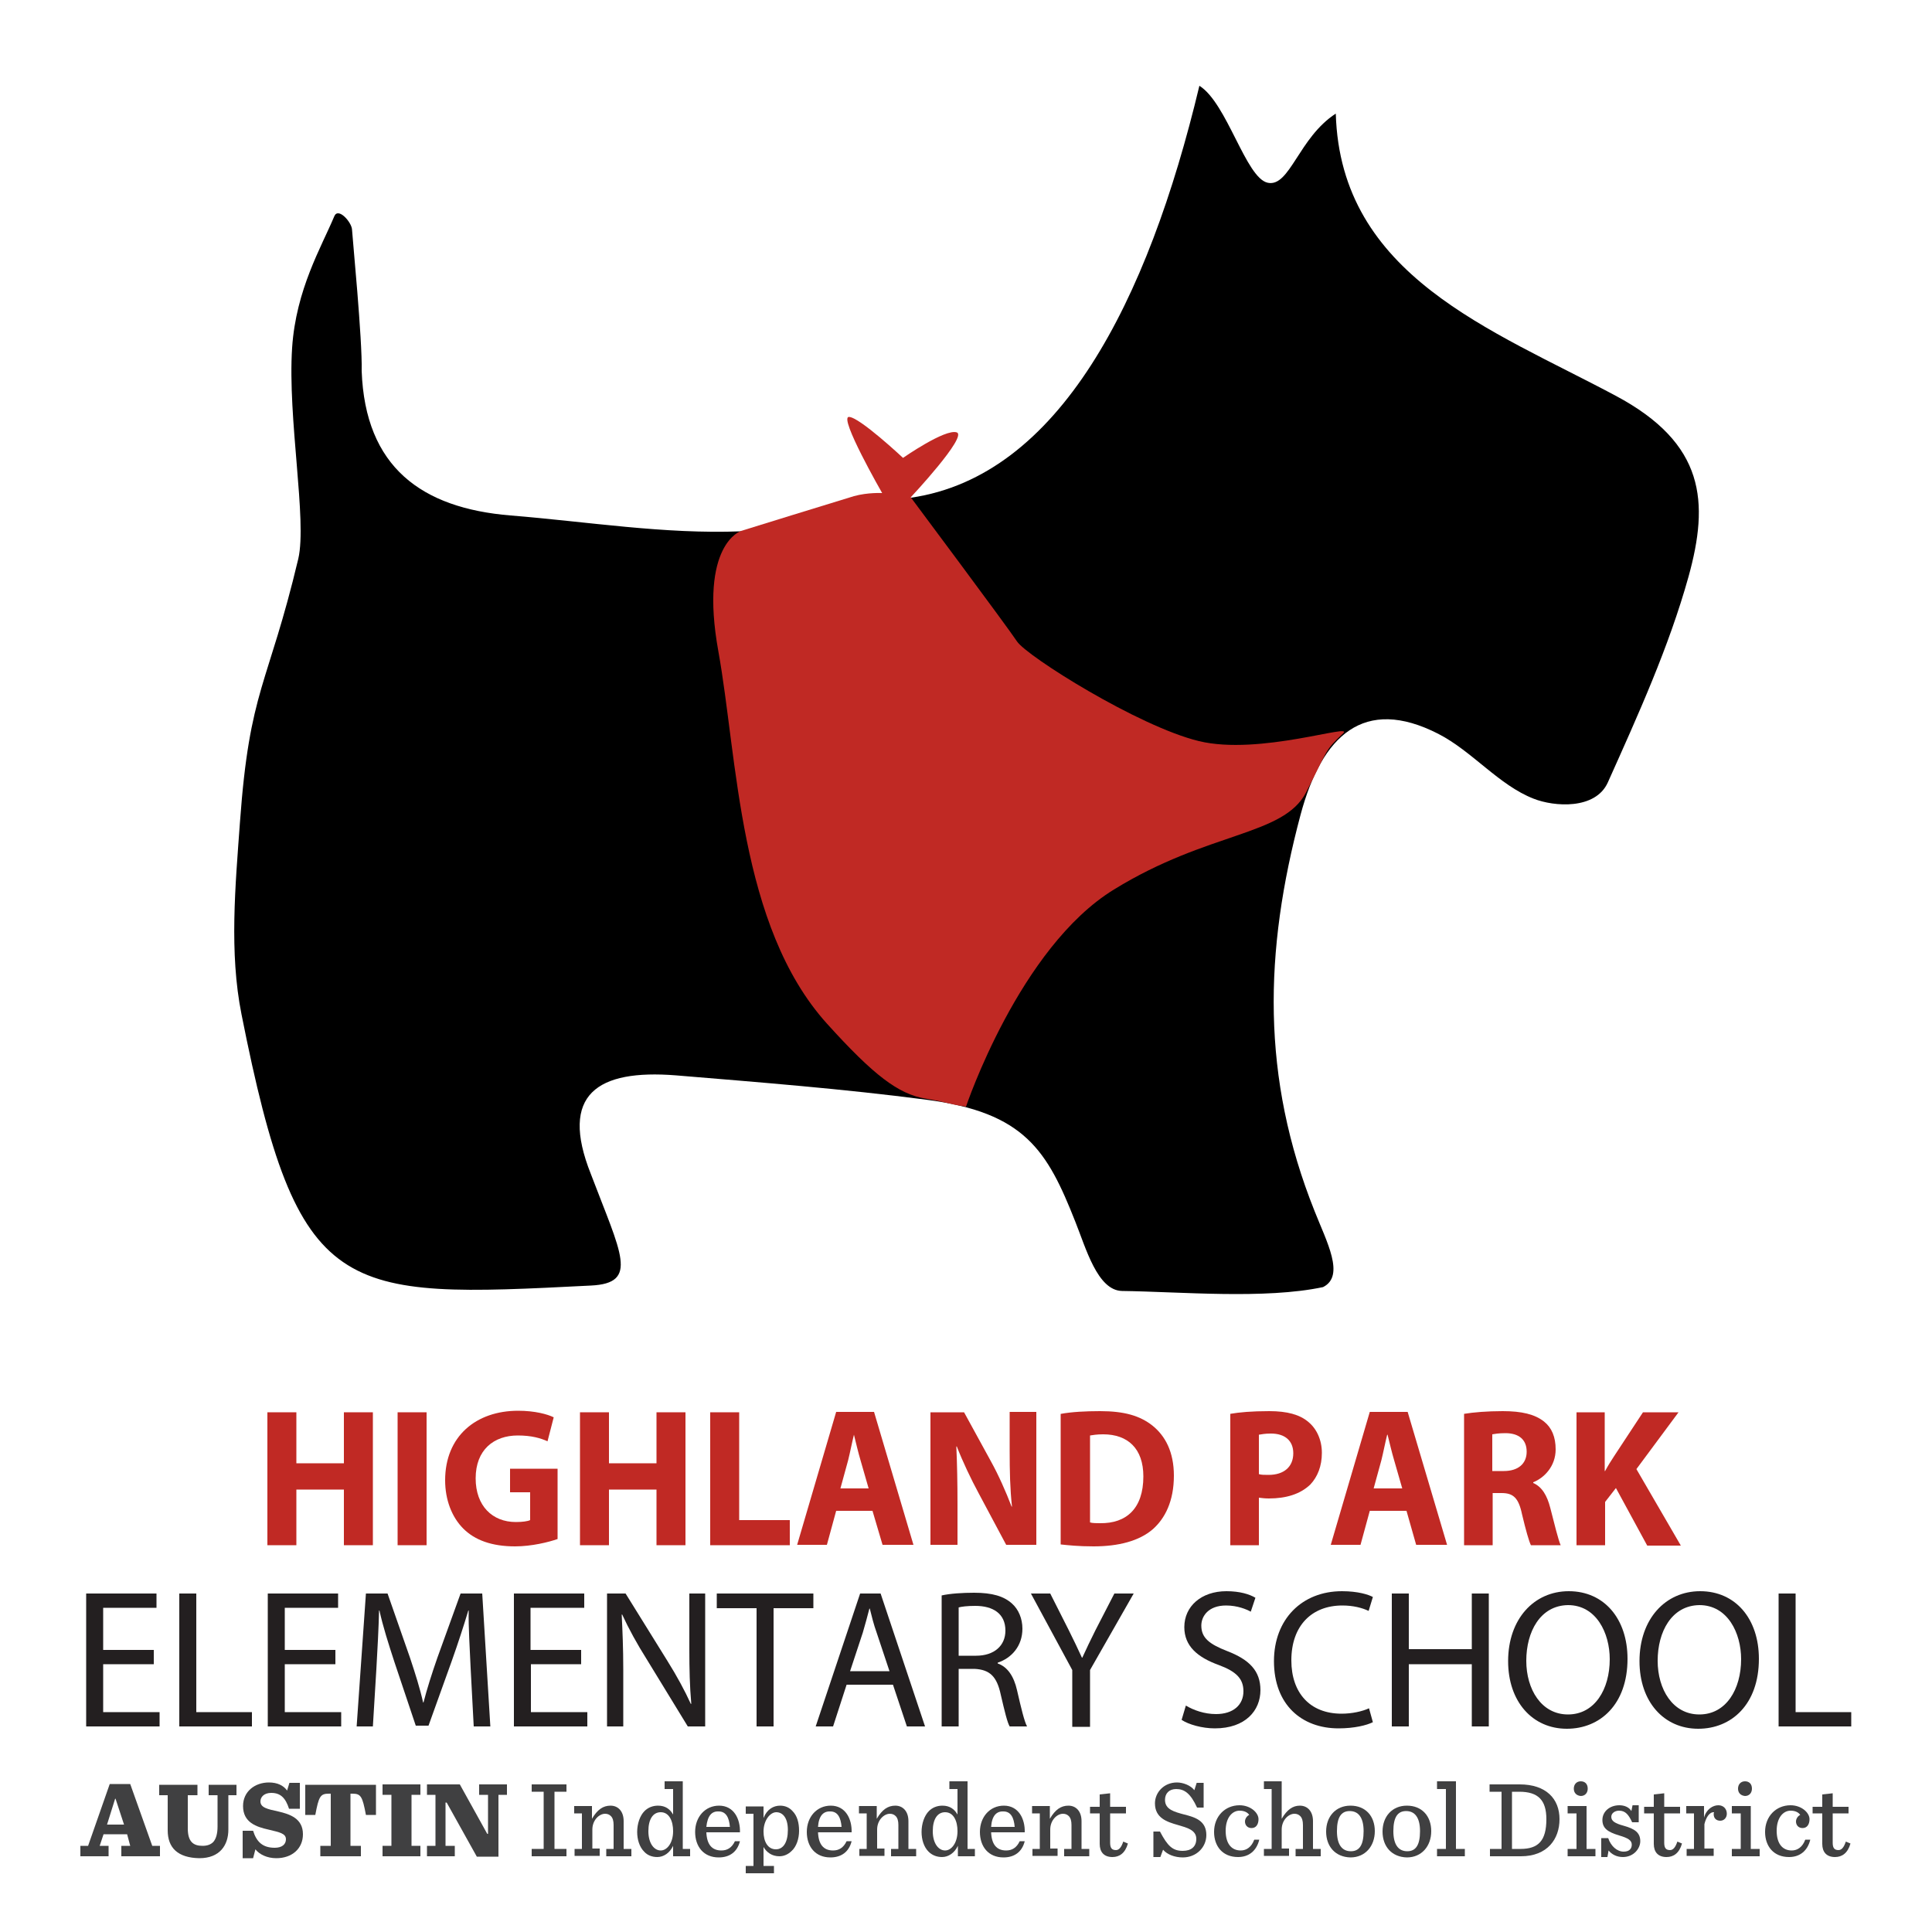 <?xml version="1.0" encoding="utf-8"?>
<!-- Generator: Adobe Illustrator 21.1.0, SVG Export Plug-In . SVG Version: 6.00 Build 0)  -->
<svg version="1.1" id="Layer_1" xmlns="http://www.w3.org/2000/svg" xmlns:xlink="http://www.w3.org/1999/xlink" x="0px" y="0px"
	 viewBox="0 0 500 500" style="enable-background:new 0 0 500 500;" xml:space="preserve">
<style type="text/css">
	.st0{fill:#C02924;}
	.st1{fill:#231F20;}
	.st2{fill:#404041;}
</style>
<g id="Text">
	<g>
		<path class="st0" d="M76.7,365.5v13.2H89v-13.2h7.5v34.4H89v-14.4H76.7v14.4h-7.5v-34.4H76.7z"/>
		<path class="st0" d="M110.4,365.5v34.4h-7.5v-34.4H110.4z"/>
		<path class="st0" d="M144.3,398.3c-2.3,0.8-6.7,1.9-11,1.9c-6,0-10.4-1.6-13.4-4.6c-3-3-4.7-7.5-4.7-12.5c0-11.4,8-18,18.9-18
			c4.3,0,7.6,0.9,9.2,1.7l-1.6,6.2c-1.8-0.8-4.1-1.5-7.7-1.5c-6.2,0-10.9,3.7-10.9,11.1c0,7.1,4.3,11.3,10.4,11.3
			c1.7,0,3.1-0.2,3.7-0.5v-7.2H132v-6.1h12.3V398.3z"/>
		<path class="st0" d="M157.6,365.5v13.2h12.3v-13.2h7.5v34.4h-7.5v-14.4h-12.3v14.4h-7.5v-34.4H157.6z"/>
		<path class="st0" d="M183.8,365.5h7.5v27.9h13.1v6.5h-20.6V365.5z"/>
		<path class="st0" d="M216.4,391l-2.4,8.8h-7.7l10.1-34.4h9.8l10.2,34.4h-8l-2.6-8.8H216.4z M224.8,385.2l-2.1-7.3
			c-0.6-2-1.2-4.6-1.7-6.6H221c-0.5,2-1,4.6-1.5,6.6l-2,7.3H224.8z"/>
		<path class="st0" d="M240.8,399.9v-34.4h8.7l6.9,12.6c2,3.6,3.9,7.9,5.4,11.8h0.1c-0.5-4.5-0.6-9.2-0.6-14.4v-10.1h6.9v34.4h-7.8
			l-7.1-13.3c-2-3.7-4.1-8.1-5.7-12.2l-0.1,0.1c0.2,4.5,0.3,9.4,0.3,15v10.4H240.8z"/>
		<path class="st0" d="M274.6,365.9c2.7-0.5,6.3-0.7,10.1-0.7c6.3,0,10.3,1.2,13.5,3.7c3.4,2.7,5.6,6.9,5.6,13
			c0,6.6-2.3,11.1-5.5,13.9c-3.5,3-8.8,4.4-15.3,4.4c-3.9,0-6.6-0.3-8.5-0.5V365.9z M282.1,394c0.6,0.2,1.7,0.2,2.6,0.2
			c6.8,0.1,11.2-3.8,11.2-12.1c0-7.2-4-10.9-10.4-10.9c-1.7,0-2.7,0.2-3.4,0.3V394z"/>
		<path class="st0" d="M318.4,365.9c2.3-0.4,5.5-0.7,10.1-0.7c4.6,0,7.9,0.9,10.1,2.8c2.1,1.7,3.5,4.6,3.5,8c0,3.4-1.1,6.2-3,8.2
			c-2.6,2.5-6.3,3.6-10.7,3.6c-1,0-1.9-0.1-2.6-0.2v12.3h-7.4V365.9z M325.8,381.5c0.6,0.2,1.4,0.2,2.5,0.2c4,0,6.4-2.1,6.4-5.6
			c0-3.2-2.1-5.1-5.8-5.1c-1.5,0-2.5,0.2-3.1,0.3V381.5z"/>
		<path class="st0" d="M354.5,391l-2.4,8.8h-7.7l10.1-34.4h9.8l10.2,34.4h-8L364,391H354.5z M362.9,385.2l-2.1-7.3
			c-0.6-2-1.2-4.6-1.7-6.6h-0.1c-0.5,2-1,4.6-1.5,6.6l-2,7.3H362.9z"/>
		<path class="st0" d="M378.9,365.9c2.4-0.4,6-0.7,10-0.7c4.9,0,8.3,0.8,10.7,2.7c2,1.6,3,4,3,7.2c0,4.4-3,7.4-5.8,8.5v0.2
			c2.3,1,3.6,3.3,4.4,6.4c1,3.9,2.1,8.4,2.7,9.7h-7.7c-0.5-1-1.3-3.8-2.3-8c-0.9-4.3-2.3-5.5-5.3-5.5h-2.3v13.5h-7.4V365.9z
			 M386.3,380.7h2.9c3.7,0,5.9-1.9,5.9-5c0-3.2-2.1-4.8-5.5-4.8c-1.8,0-2.8,0.2-3.4,0.3V380.7z"/>
		<path class="st0" d="M407.9,365.5h7.4v15.2h0.1c0.7-1.3,1.5-2.6,2.3-3.8l7.5-11.4h9.2l-10.9,14.7l11.5,19.8h-8.7l-8.1-14.9
			l-2.8,3.6v11.2h-7.4V365.5z"/>
	</g>
	<g>
		<path class="st1" d="M39.8,430.7H26.7v12.4h14.6v3.7h-19v-34.4h18.2v3.7H26.7V427h13.1V430.7z"/>
		<path class="st1" d="M46.4,412.4h4.4v30.7h14.4v3.7H46.4V412.4z"/>
		<path class="st1" d="M86.9,430.7H73.7v12.4h14.6v3.7h-19v-34.4h18.2v3.7H73.7V427h13.1V430.7z"/>
		<path class="st1" d="M121.8,431.7c-0.2-4.8-0.6-10.6-0.5-14.9h-0.1c-1.2,4-2.6,8.3-4.3,13.1l-6,16.7h-3.3l-5.5-16.4
			c-1.6-4.9-3-9.3-3.9-13.4h-0.1c-0.1,4.3-0.4,10.1-0.7,15.2l-0.9,14.8h-4.2l2.4-34.4h5.6l5.8,16.6c1.4,4.2,2.6,8,3.4,11.6h0.1
			c0.9-3.5,2.1-7.3,3.6-11.6l6-16.6h5.6l2.1,34.4h-4.3L121.8,431.7z"/>
		<path class="st1" d="M150.5,430.7h-13.1v12.4H152v3.7h-19v-34.4h18.2v3.7h-13.9V427h13.1V430.7z"/>
		<path class="st1" d="M157.1,446.8v-34.4h4.8l10.8,17.4c2.5,4,4.5,7.7,6.1,11.2l0.1-0.1c-0.4-4.6-0.5-8.8-0.5-14.1v-14.4h4.1v34.4
			H178l-10.7-17.5c-2.4-3.8-4.6-7.8-6.3-11.5l-0.1,0.1c0.2,4.3,0.4,8.5,0.4,14.2v14.7H157.1z"/>
		<path class="st1" d="M195.8,416.2h-10.3v-3.8h25v3.8h-10.3v30.6h-4.4V416.2z"/>
		<path class="st1" d="M219.1,436l-3.5,10.8h-4.5l11.5-34.4h5.3l11.5,34.4h-4.7l-3.6-10.8H219.1z M230.2,432.5l-3.3-9.9
			c-0.8-2.2-1.3-4.3-1.8-6.3H225c-0.5,2-1.1,4.1-1.7,6.2l-3.3,10H230.2z"/>
		<path class="st1" d="M243.7,412.9c2.2-0.5,5.4-0.7,8.4-0.7c4.7,0,7.7,0.9,9.8,2.8c1.7,1.5,2.7,3.9,2.7,6.5c0,4.5-2.8,7.6-6.4,8.8
			v0.2c2.6,0.9,4.2,3.4,5,6.9c1.1,4.8,1.9,8.1,2.6,9.4h-4.5c-0.6-1-1.3-3.9-2.3-8.2c-1-4.7-2.8-6.5-6.8-6.7h-4.1v14.9h-4.4V412.9z
			 M248.1,428.5h4.5c4.7,0,7.6-2.6,7.6-6.5c0-4.4-3.2-6.4-7.8-6.4c-2.1,0-3.6,0.2-4.3,0.4V428.5z"/>
		<path class="st1" d="M277.5,446.8v-14.6l-10.7-19.8h5l4.8,9.5c1.3,2.6,2.3,4.7,3.4,7.1h0.1c1-2.2,2.1-4.5,3.4-7.1l4.9-9.5h5
			l-11.3,19.8v14.7H277.5z"/>
		<path class="st1" d="M306.9,441.4c2,1.2,4.8,2.2,7.8,2.2c4.5,0,7.1-2.4,7.1-5.9c0-3.2-1.8-5.1-6.4-6.8c-5.5-2-8.9-4.9-8.9-9.8
			c0-5.4,4.4-9.3,10.9-9.3c3.5,0,6,0.8,7.5,1.7l-1.2,3.6c-1.1-0.6-3.4-1.6-6.4-1.6c-4.6,0-6.4,2.8-6.4,5.2c0,3.2,2.1,4.8,6.7,6.6
			c5.7,2.2,8.6,5.1,8.6,10.1c0,5.3-3.9,9.9-11.8,9.9c-3.3,0-6.8-1-8.6-2.2L306.9,441.4z"/>
		<path class="st1" d="M355.3,445.7c-1.6,0.8-4.8,1.6-8.9,1.6c-9.5,0-16.7-6.1-16.7-17.4c0-10.8,7.2-18.1,17.6-18.1
			c4.2,0,6.9,0.9,8,1.5l-1.1,3.6c-1.7-0.8-4-1.4-6.8-1.4c-7.9,0-13.2,5.2-13.2,14.2c0,8.4,4.8,13.8,13,13.8c2.7,0,5.4-0.6,7.1-1.4
			L355.3,445.7z"/>
		<path class="st1" d="M364.6,412.4v14.4h16.3v-14.4h4.4v34.4h-4.4v-16.1h-16.3v16.1h-4.4v-34.4H364.6z"/>
		<path class="st1" d="M421.2,429.3c0,11.8-7.1,18.1-15.7,18.1c-8.9,0-15.2-7-15.2-17.5c0-10.9,6.7-18.1,15.7-18.1
			C415.2,411.8,421.2,419,421.2,429.3z M395,429.8c0,7.4,3.9,13.9,10.8,13.9c6.9,0,10.8-6.5,10.8-14.3c0-6.8-3.5-14-10.8-14
			C398.6,415.5,395,422.3,395,429.8z"/>
		<path class="st1" d="M455.2,429.3c0,11.8-7.1,18.1-15.7,18.1c-8.9,0-15.2-7-15.2-17.5c0-10.9,6.7-18.1,15.7-18.1
			C449.2,411.8,455.2,419,455.2,429.3z M429,429.8c0,7.4,3.9,13.9,10.8,13.9c6.9,0,10.8-6.5,10.8-14.3c0-6.8-3.5-14-10.8-14
			C432.6,415.5,429,422.3,429,429.8z"/>
		<path class="st1" d="M460.3,412.4h4.4v30.7h14.4v3.7h-18.8V412.4z"/>
	</g>
	<path class="st2" d="M32.9,474.7h-6.1l-1,3h2.3v2.7h-7.3v-2.7h2l5.6-16h5.3l5.7,16h2v2.7h-10v-2.7h2.3L32.9,474.7z M27.7,472.2h4.4
		l-2.2-6.7h-0.1L27.7,472.2z"/>
	<path class="st2" d="M43.4,473.7v-9.1h-2.2v-2.7h9.9v2.7h-2.5v8.6c0,3.4,1.4,4.5,3.8,4.5c1.2,0,2.1-0.3,2.8-1
		c0.7-0.8,1.1-2.1,1.1-4v-8.1h-2.3v-2.7h7.2v2.7h-2.1v8.9c0,4-2.2,7.4-7.5,7.4C46,480.8,43.4,478.2,43.4,473.7"/>
	<path class="st2" d="M62.7,473.8h2.8c0.9,2.9,2.5,4.4,5.6,4.4c1.9,0,2.9-0.9,2.9-2.2c0-1.5-1.6-1.8-4.5-2.5
		c-3.1-0.7-6.6-1.8-6.6-6.1c0-3.8,3.1-6.1,6.7-6.1c2.2,0,3.8,0.8,4.7,2.1l0.6-2h2.7v6.7h-2.8c-0.9-2.8-2.2-4.1-4.6-4.1
		c-1.9,0-2.8,1.1-2.8,2.2c0,1.6,1.8,2,4.6,2.6c3,0.7,6.4,1.8,6.4,5.9c0,3.7-2.8,6.2-6.9,6.2c-2.4,0-4.4-1-5.4-2.3l-0.6,2.3h-2.7
		V473.8z"/>
	<path class="st2" d="M82.9,477.7h2.7v-13.5h-0.5c-2.2,0-2.6,0.7-3.5,5.5h-2.6v-7.8h18.3v7.8h-2.6c-0.9-4.8-1.3-5.5-3.5-5.5h-0.5
		v13.5h2.7v2.7H82.9V477.7z"/>
	<polygon class="st2" points="99,477.7 101.3,477.7 101.3,464.5 99,464.5 99,461.8 108.8,461.8 108.8,464.5 106.5,464.5 
		106.5,477.7 108.8,477.7 108.8,480.4 99,480.4 	"/>
	<polygon class="st2" points="115.6,466.5 115.3,466.5 115.3,477.7 117.7,477.7 117.7,480.4 110.5,480.4 110.5,477.7 112.7,477.7 
		112.7,464.5 110.5,464.5 110.5,461.8 119,461.8 126.1,474.6 126.3,474.6 126.3,464.5 124,464.5 124,461.8 131.2,461.8 131.2,464.5 
		129,464.5 129,480.5 123.4,480.5 	"/>
	<polygon class="st2" points="137.6,478.5 140.7,478.5 140.7,463.7 137.6,463.7 137.6,461.8 146.6,461.8 146.6,463.7 143.5,463.7 
		143.5,478.5 146.6,478.5 146.6,480.4 137.6,480.4 	"/>
	<path class="st2" d="M148.6,478.5h2v-9.2h-2v-1.9h4.6v3.3c1.4-2.4,2.9-3.4,4.8-3.4c2,0,3.4,1.5,3.4,4v7.2h2v1.9h-6.5v-1.9h1.9v-6.2
		c0-1-0.2-1.8-0.7-2.3c-0.4-0.4-0.9-0.6-1.5-0.6c-1.5,0-3.3,1.6-3.3,4.1v4.9h1.9v1.9h-6.5V478.5z"/>
	<path class="st2" d="M166.7,479.2c-1.2-1.2-1.8-3.1-1.8-5.1c0-2.1,0.7-4.2,1.9-5.4c0.9-0.9,2.1-1.4,3.5-1.4c1.9,0,3.1,0.9,3.9,2.3
		V463H172v-2h4.7v17.5h1.9v1.9h-4.4v-2.7c-0.9,1.9-2.5,2.9-4.1,2.9C168.7,480.6,167.5,480.1,166.7,479.2 M174.2,473.9
		c0-2.6-1-4.9-3.2-4.9c-2,0-3.2,1.8-3.2,4.9c0,3.2,1.5,5,3.2,5C172.6,478.9,174.2,477,174.2,473.9"/>
	<path class="st2" d="M182.8,474.1c0.1,3.2,1.4,4.8,3.9,4.8c1.5,0,2.7-0.7,3.5-2.4h1.3c-0.7,2.8-2.7,4.2-5.5,4.2
		c-3.9,0-6.1-2.8-6.1-6.6c0-3.9,2.6-6.8,6.2-6.8c3.8,0,5.5,3.4,5.4,6.9H182.8z M182.8,472.8h6.1c-0.2-2.4-1-4-2.9-4
		C184.2,468.7,183.1,469.9,182.8,472.8"/>
	<path class="st2" d="M193,482.9h2v-13.5h-2v-1.9h4.6v3c0.9-2.3,2.6-3.2,4.3-3.2c1.3,0,2.4,0.5,3.2,1.4c1.2,1.2,1.7,3,1.7,5.1
		c0,2.1-0.7,4.1-1.9,5.2c-0.9,0.9-2,1.4-3.2,1.4c-1.9,0-3.3-1-4.1-2.4v4.9h2.7v1.9H193V482.9z M203.9,473.6c0-3.1-1.3-4.6-3-4.6
		c-1.6,0-3.3,2.1-3.3,5c0,2.6,1.1,4.6,3.2,4.6C202.7,478.6,203.9,476.8,203.9,473.6"/>
	<path class="st2" d="M211.7,474.1c0.1,3.2,1.4,4.8,3.9,4.8c1.5,0,2.7-0.7,3.5-2.4h1.3c-0.7,2.8-2.7,4.2-5.5,4.2
		c-3.9,0-6.1-2.8-6.1-6.6c0-3.9,2.6-6.8,6.2-6.8c3.8,0,5.5,3.4,5.4,6.9H211.7z M211.7,472.8h6.1c-0.2-2.4-1-4-2.9-4
		C213.1,468.7,211.9,469.9,211.7,472.8"/>
	<path class="st2" d="M222.3,478.5h2v-9.2h-2v-1.9h4.6v3.3c1.4-2.4,2.9-3.4,4.8-3.4c2,0,3.4,1.5,3.4,4v7.2h2v1.9h-6.5v-1.9h1.9v-6.2
		c0-1-0.2-1.8-0.7-2.3c-0.4-0.4-0.9-0.6-1.5-0.6c-1.5,0-3.3,1.6-3.3,4.1v4.9h1.9v1.9h-6.5V478.5z"/>
	<path class="st2" d="M240.3,479.2c-1.2-1.2-1.8-3.1-1.8-5.1c0-2.1,0.7-4.2,1.9-5.4c0.9-0.9,2.1-1.4,3.5-1.4c1.9,0,3.1,0.9,3.9,2.3
		V463h-2.1v-2h4.7v17.5h1.9v1.9h-4.4v-2.7c-0.9,1.9-2.5,2.9-4.1,2.9C242.4,480.6,241.2,480.1,240.3,479.2 M247.8,473.9
		c0-2.6-1-4.9-3.2-4.9c-2,0-3.2,1.8-3.2,4.9c0,3.2,1.5,5,3.2,5C246.2,478.9,247.8,477,247.8,473.9"/>
	<path class="st2" d="M256.5,474.1c0.1,3.2,1.4,4.8,3.9,4.8c1.5,0,2.7-0.7,3.5-2.4h1.3c-0.7,2.8-2.7,4.2-5.5,4.2
		c-3.9,0-6.1-2.8-6.1-6.6c0-3.9,2.6-6.8,6.2-6.8c3.8,0,5.5,3.4,5.4,6.9H256.5z M256.5,472.8h6.1c-0.2-2.4-1-4-2.9-4
		C257.9,468.7,256.7,469.9,256.5,472.8"/>
	<path class="st2" d="M267.1,478.5h2v-9.2h-2v-1.9h4.6v3.3c1.4-2.4,2.9-3.4,4.8-3.4c2,0,3.4,1.5,3.4,4v7.2h2v1.9h-6.5v-1.9h1.9v-6.2
		c0-1-0.2-1.8-0.7-2.3c-0.4-0.4-0.9-0.6-1.5-0.6c-1.5,0-3.3,1.6-3.3,4.1v4.9h1.9v1.9h-6.5V478.5z"/>
	<path class="st2" d="M287.3,464.1v3.5h4.1v1.7h-4.1v7.6c0,1.3,0.4,1.9,1.5,1.9c0.8,0,1.4-0.7,1.9-2.2l1.2,0.5
		c-0.7,2.5-2.2,3.5-4,3.5c-2.2,0-3.3-1.3-3.3-3.4v-7.9h-2.5v-1.7h2.5v-3.2L287.3,464.1z"/>
	<path class="st2" d="M298.5,474h1.7c2,3.8,3.3,5,5.9,5c2.2,0,3.5-1.1,3.5-3.1c0-2.3-2.4-2.9-4.8-3.6c-2.8-0.8-5.9-1.8-5.9-5.6
		c0-2.8,2.3-5.4,5.7-5.4c1.5,0,3.5,0.7,4.5,2l0.6-1.9h1.8v6.4h-1.7c-1.7-3.7-3.3-4.8-5.4-4.8c-1.8,0-2.9,1.1-2.9,2.8
		c0,2.5,2.4,3.1,5,3.8c2.8,0.7,5.7,1.6,5.7,5.3c0,3.2-2.6,5.8-6.1,5.8c-2,0-4-0.7-5.1-2l-0.7,1.9h-1.8V474z"/>
	<path class="st2" d="M314.2,474.1c0-4,2.8-6.9,6.6-6.9c2.8,0,4.9,1.9,4.9,3.6c0,1.3-0.6,2.3-1.8,2.3c-1.1,0-1.7-0.8-1.7-1.7
		c0-0.8,0.6-1.5,1.1-1.7c-0.4-0.6-1.2-1.1-2.5-1.1c-1.9,0-3.6,1.8-3.6,5.2c0,3.2,1.4,5.1,3.9,5.1c1.5,0,2.8-0.9,3.5-2.8h1.3
		c-0.7,2.9-2.7,4.5-5.5,4.5C316.4,480.6,314.2,477.8,314.2,474.1"/>
	<path class="st2" d="M327.1,478.5h2V463h-2v-2h4.6v9.7c1.4-2.4,2.9-3.4,4.7-3.4c2,0,3.4,1.5,3.4,4v7.2h2v1.9h-6.5v-1.9h1.9v-6.2
		c0-1-0.2-1.8-0.7-2.3c-0.4-0.4-0.9-0.6-1.5-0.6c-1.5,0-3.3,1.6-3.3,4.1v4.9h1.9v1.9h-6.5V478.5z"/>
	<path class="st2" d="M343.2,474c0-3.9,2.5-6.7,6.3-6.7c3.9,0,6.3,2.7,6.3,6.6c0,3.9-2.5,6.8-6.3,6.8
		C345.6,480.6,343.2,477.9,343.2,474 M352.9,473.9c0-3.6-1.4-5.2-3.6-5.2c-2.2,0-3.3,1.6-3.3,5.2c0,3.6,1.4,5.2,3.6,5.2
		C351.8,479.1,352.9,477.5,352.9,473.9"/>
	<path class="st2" d="M357.8,474c0-3.9,2.5-6.7,6.3-6.7c3.9,0,6.3,2.7,6.3,6.6c0,3.9-2.5,6.8-6.3,6.8
		C360.2,480.6,357.8,477.9,357.8,474 M367.5,473.9c0-3.6-1.4-5.2-3.6-5.2c-2.2,0-3.3,1.6-3.3,5.2c0,3.6,1.4,5.2,3.6,5.2
		C366.4,479.1,367.5,477.5,367.5,473.9"/>
	<polygon class="st2" points="371.9,478.5 374.2,478.5 374.2,463 371.9,463 371.9,461 376.8,461 376.8,478.5 379.1,478.5 
		379.1,480.4 371.9,480.4 	"/>
	<path class="st2" d="M385.5,478.5h3.1v-14.8h-3.1v-1.9h7.8c6.8,0,10.3,3.7,10.3,9c0,5.1-3.1,9.6-10,9.6h-8V478.5z M393.5,478.5
		c4.6,0,6.7-2.1,6.7-7.7c0-4.9-2.1-7.1-7-7.1h-1.9v14.8H393.5z"/>
	<path class="st2" d="M405.7,478.5h2.3v-9.2h-2.3v-1.9h4.9v11.1h2.3v1.9h-7.2V478.5z M407.3,462.9c0-1.1,0.7-1.9,1.8-1.9
		c1.1,0,1.8,0.7,1.8,1.9c0,1.1-0.7,1.9-1.8,1.9C408,464.7,407.3,464,407.3,462.9"/>
	<path class="st2" d="M414.5,475.7h1.7c0.7,2.1,2.3,3.5,4,3.5c1.5,0,2.1-0.8,2.1-1.8c0-1.1-0.9-1.7-3.3-2.4c-3-0.9-4.3-1.9-4.3-4
		c0-2.1,1.8-3.8,4.4-3.8c1.3,0,2.5,0.5,3.1,1.5l0.3-1.5h1.6v4.4h-1.7c-0.9-1.9-1.7-3-3.4-3c-1,0-2,0.6-2,1.6c0,1.1,1,1.7,3.2,2.3
		c2.9,0.8,4.3,1.8,4.3,4c0,1.9-1.7,4.1-4.5,4.1c-1.6,0-2.9-0.7-3.7-1.7l-0.3,1.7h-1.6V475.7z"/>
	<path class="st2" d="M430.7,464.1v3.5h4.1v1.7h-4.1v7.6c0,1.3,0.4,1.9,1.5,1.9c0.8,0,1.4-0.7,1.9-2.2l1.2,0.5
		c-0.7,2.5-2.2,3.5-4,3.5c-2.2,0-3.3-1.3-3.3-3.4v-7.9h-2.5v-1.7h2.5v-3.2L430.7,464.1z"/>
	<path class="st2" d="M436.4,478.5h2v-9.2h-2v-1.9h4.6v3c0.6-2.2,2.3-3.2,3.7-3.2c1.4,0,2.2,1,2.2,2.2c0,1-0.7,1.8-1.7,1.8
		c-1,0-1.7-0.6-1.7-1.7c0-0.1,0-0.3,0.1-0.5c-1.2-0.1-2.1,1.4-2.5,3.1v6.3h2.4v1.9h-7V478.5z"/>
	<path class="st2" d="M448.2,478.5h2.3v-9.2h-2.3v-1.9h4.9v11.1h2.3v1.9h-7.2V478.5z M449.8,462.9c0-1.1,0.7-1.9,1.8-1.9
		c1.1,0,1.8,0.7,1.8,1.9c0,1.1-0.7,1.9-1.8,1.9C450.5,464.7,449.8,464,449.8,462.9"/>
	<path class="st2" d="M456.8,474.1c0-4,2.8-6.9,6.6-6.9c2.8,0,4.9,1.9,4.9,3.6c0,1.3-0.6,2.3-1.8,2.3c-1.1,0-1.7-0.8-1.7-1.7
		c0-0.8,0.6-1.5,1.1-1.7c-0.4-0.6-1.2-1.1-2.5-1.1c-1.9,0-3.6,1.8-3.6,5.2c0,3.2,1.4,5.1,3.9,5.1c1.5,0,2.8-0.9,3.5-2.8h1.3
		c-0.7,2.9-2.7,4.5-5.5,4.5C459,480.6,456.8,477.8,456.8,474.1"/>
	<path class="st2" d="M474.3,464.1v3.5h4.1v1.7h-4.1v7.6c0,1.3,0.4,1.9,1.5,1.9c0.8,0,1.4-0.7,1.9-2.2l1.2,0.5
		c-0.7,2.5-2.2,3.5-4,3.5c-2.2,0-3.3-1.3-3.3-3.4v-7.9h-2.5v-1.7h2.5v-3.2L474.3,464.1z"/>
</g>
<g id="Mascot">
	<path d="M152.9,332.7c-65.1,3.3-75.7,3.9-90.4-70.2c-3.2-16-1.6-33.2-0.4-49.7c2.5-34.7,7.2-35,15.1-68.2c2.3-10-2.8-36.3-1.6-54.6
		c1-15.1,7.6-26.1,10.9-34c1-2.5,4.5,1.5,4.6,3.4c0.1,2,2.7,28.5,2.5,36.6c0.9,24.9,15.5,35.5,38.5,37.4c19.9,1.6,39.9,4.9,59.8,4.1
		c5.6-0.2,19.2-1.1,29.4-4.1c10.2-3,6.8-2.4,14.5-4.6c38.2-5.6,61.2-50.5,74.6-106.6c7.2,4.5,12,23.9,17.7,25.1
		c5.7,1.2,8-11.7,17.6-17.9c1.2,42,40.4,55.9,72.4,73c23.3,12.4,24.2,27.6,18.9,46.8c-5.1,18.3-13.1,35.9-20.9,53.3
		c-3.2,7.1-13.9,6.3-19.2,4.2c-9-3.5-15.9-12.3-24.7-16.8c-19.2-9.8-30.1,0.4-35.6,20.9c-9.5,35.5-10.2,68.1,3.6,102.6
		c3.1,7.9,8,16.8,2.2,19.7c-15.1,3.2-36.8,1.2-52,1c-6.4-0.1-9.4-11.2-12.1-17.9c-7.3-18.5-13.1-28.3-38.6-31.6
		c-21.4-2.8-43.1-4.5-64.8-6.3c-20.3-1.6-30.2,4.9-22,25.5C160.7,324.4,165.5,332.1,152.9,332.7z"/>
	<path class="st0" d="M191.8,137.4c0,0-10.9,3.4-5.9,31.1c5,27.7,5.3,71.1,28.1,96.4c12.2,13.5,18.5,18.2,25.4,19.4
		c7,1.2,4.8,1.2,10.6,2.1c0,0,13.8-41.2,38.3-56.2c24.5-15.1,43.8-13.8,49.7-25.1c5.8-11.3,4.7-10.7,9.6-15.3c3-2.8-21.6,5.8-37.3,2
		c-15.7-3.8-44.6-22-47.1-25.8c-2.5-3.8-27.5-37.3-27.5-37.3s14.8-15.8,11.9-16.8c-3-1-13.9,6.6-13.9,6.6s-11.3-10.6-14-10.6
		c-2.7,0,8.6,19.7,8.6,19.7s-3.7-0.2-7.3,0.8C217.3,129.5,191.8,137.4,191.8,137.4z"/>
</g>
</svg>

